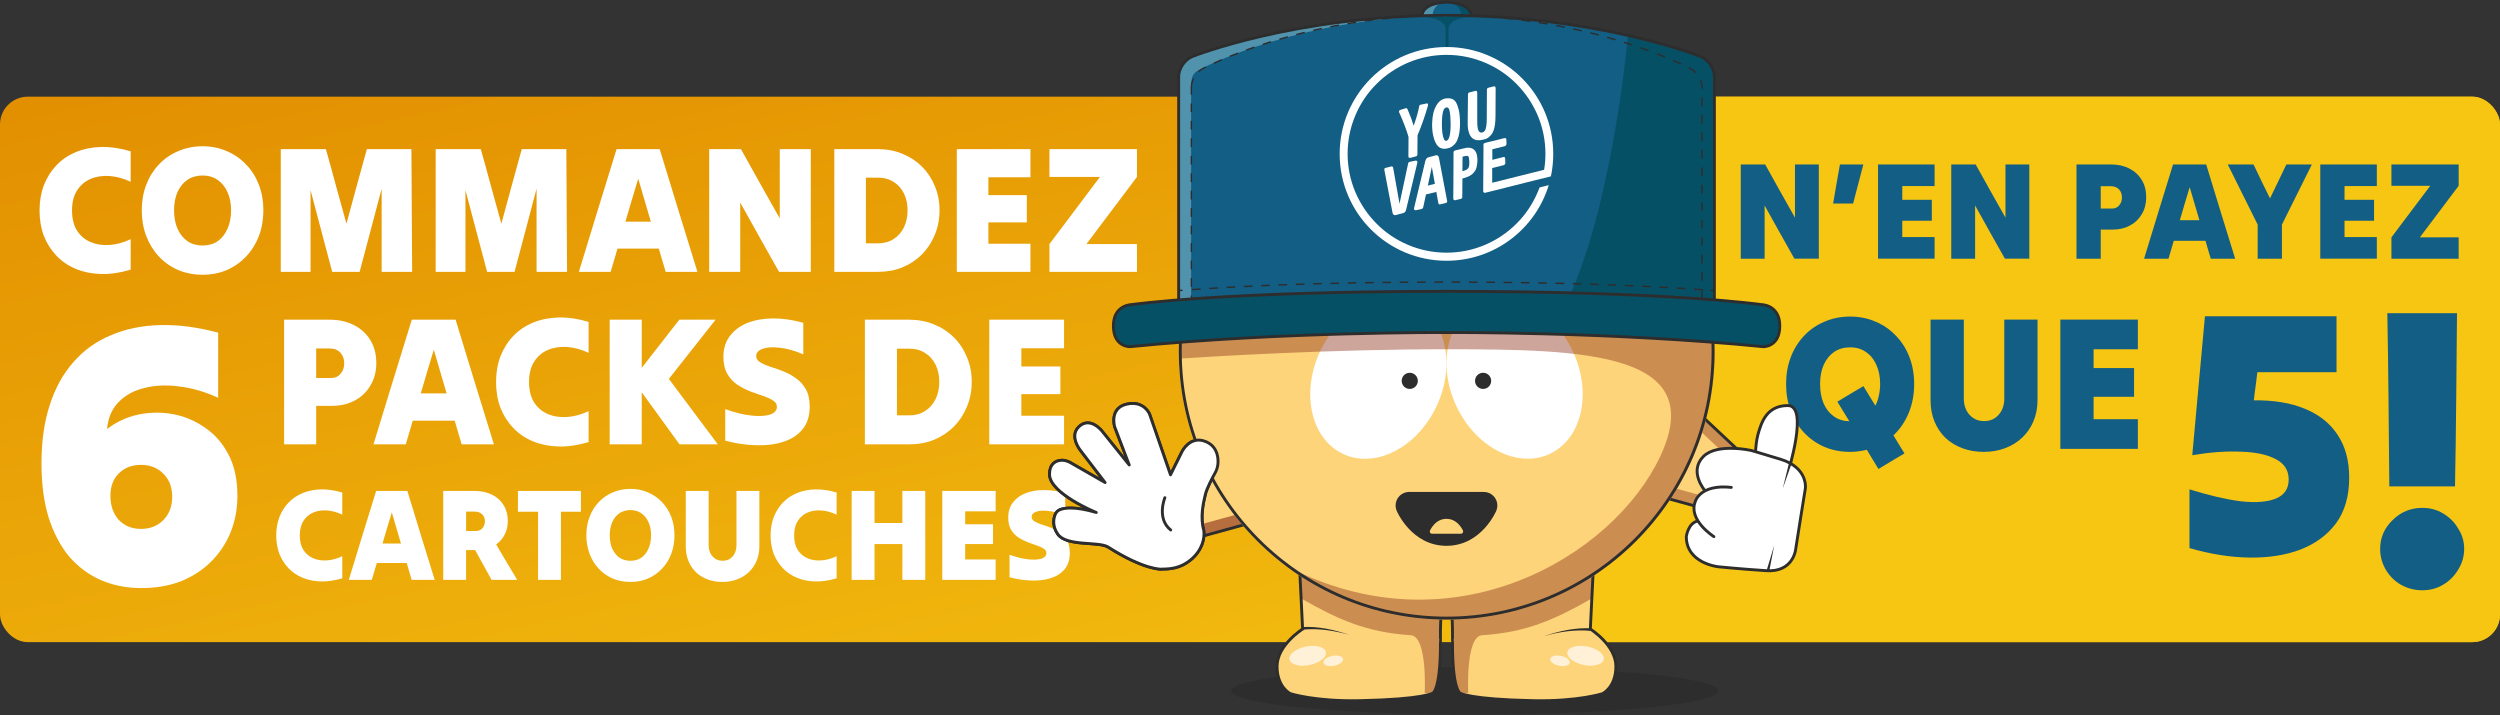 <?xml version="1.0" encoding="UTF-8"?>
<svg xmlns="http://www.w3.org/2000/svg" xmlns:xlink="http://www.w3.org/1999/xlink" version="1.1" viewBox="0 0 332 95">
  <rect x="0" y="0" width="332" height="95" fill="#333333" stroke="none"/>
  <defs>
    <clipPath id="clippath">
      <rect y="12.838" width="332" height="72.436" rx="3.687" ry="3.687" fill="none"/>
    </clipPath>
    <linearGradient id="Dégradé_sans_nom" data-name="Dégradé sans nom" x1="150.914" y1="1443.911" x2="181.086" y2="1582.201" gradientTransform="translate(0 -1464)" gradientUnits="userSpaceOnUse">
      <stop offset="0" stop-color="#e28f00"/>
      <stop offset="1" stop-color="#f6c613"/>
    </linearGradient>
    <clipPath id="clippath-1">
      <rect x="138.917" y="41.809" width="56.268" height="46.812" fill="none"/>
    </clipPath>
    <clipPath id="clippath-2">
      <rect x="138.917" y="41.809" width="56.268" height="46.812" fill="none"/>
    </clipPath>
  </defs>
  <!-- Generator: Adobe Illustrator 28.7.0, SVG Export Plug-In . SVG Version: 1.2.0 Build 136)  -->
  <g>
    <g id="Calque_1">
      <g id="Calque_1-2" data-name="Calque_1">
        <g clip-path="url(#clippath)">
          <g>
            <rect y="12.838" width="332" height="72.436" rx="3.687" ry="3.687" fill="url(#Dégradé_sans_nom)"/>
            <rect x="197.316" y="-119.2" width="300.172" height="299.611" transform="translate(29.141 173.206) rotate(-29.17)" fill="#f6c613"/>
            <path d="M5.251,27.954c0-1.23.192-2.349.575-3.355.399-1.023.959-1.909,1.678-2.66s1.582-1.334,2.588-1.75c1.007-.415,2.117-.639,3.331-.671,1.23-.032,2.54.16,3.93.575v4.05c-.943-.447-1.877-.703-2.804-.767-.927-.064-1.766.064-2.516.384-.751.319-1.35.831-1.797,1.534-.447.687-.671,1.574-.671,2.66s.224,1.981.671,2.684c.447.687,1.046,1.19,1.797,1.51.751.319,1.59.447,2.516.383.927-.064,1.861-.319,2.804-.767v4.05c-1.39.415-2.7.607-3.93.575-1.214-.032-2.325-.256-3.331-.671-1.007-.415-1.869-.999-2.588-1.75s-1.278-1.63-1.678-2.636c-.383-1.022-.575-2.149-.575-3.379h0ZM26.902,36.486c-1.166,0-2.245-.208-3.235-.623-.991-.431-1.845-1.031-2.564-1.797-.719-.767-1.278-1.67-1.678-2.708-.399-1.055-.599-2.197-.599-3.427s.2-2.365.599-3.403.959-1.933,1.678-2.684c.719-.767,1.574-1.358,2.564-1.773.991-.431,2.069-.647,3.235-.647s2.237.216,3.211.647c.99.415,1.845,1.007,2.564,1.773.735.751,1.302,1.646,1.701,2.684.399,1.038.599,2.173.599,3.403s-.2,2.373-.599,3.427c-.399,1.039-.967,1.941-1.701,2.708-.719.767-1.574,1.366-2.564,1.797-.975.415-2.045.623-3.211.623ZM26.902,32.604c.783,0,1.454-.192,2.013-.575.559-.399.991-.951,1.294-1.654.32-.703.479-1.518.479-2.444s-.16-1.734-.479-2.42c-.304-.687-.735-1.222-1.294-1.606-.559-.399-1.23-.599-2.013-.599-.767,0-1.438.192-2.013.575-.559.384-.999.927-1.318,1.63-.304.687-.455,1.494-.455,2.42s.152,1.741.455,2.444c.319.703.759,1.254,1.318,1.654.575.383,1.246.575,2.013.575ZM37.286,36.103v-16.297h5.991c.463,1.63.919,3.283,1.366,4.961.463,1.662.919,3.307,1.366,4.937.447-1.63.895-3.275,1.342-4.937.463-1.678.919-3.331,1.366-4.961h5.92c.016,2.684.032,5.4.048,8.148s.032,5.464.048,8.148h-4.05v-11.048c-.479,1.821-.967,3.667-1.462,5.536-.495,1.853-.983,3.691-1.462,5.512h-3.643c-.479-1.79-.959-3.595-1.438-5.416-.479-1.837-.959-3.651-1.438-5.44v10.856h-3.954ZM57.859,36.103v-16.297h5.991c.463,1.63.919,3.283,1.366,4.961.463,1.662.919,3.307,1.366,4.937.447-1.63.895-3.275,1.342-4.937.463-1.678.919-3.331,1.366-4.961h5.92c.016,2.684.032,5.4.048,8.148s.032,5.464.048,8.148h-4.05v-11.048c-.479,1.821-.967,3.667-1.462,5.536-.495,1.853-.982,3.691-1.462,5.512h-3.643c-.479-1.79-.959-3.595-1.438-5.416-.479-1.837-.959-3.651-1.438-5.44v10.856h-3.954,0ZM76.873,36.103c.831-2.684,1.662-5.4,2.492-8.148.847-2.748,1.686-5.464,2.516-8.148h5.728c.831,2.684,1.662,5.4,2.493,8.148.847,2.748,1.686,5.464,2.516,8.148h-4.218c-.16-.511-.312-1.023-.455-1.534-.144-.527-.296-1.046-.455-1.558h-5.488c-.16.511-.312,1.031-.455,1.558-.144.511-.295,1.023-.455,1.534h-4.219ZM83.056,29.44h3.379c-.272-.943-.551-1.893-.839-2.852-.288-.959-.567-1.909-.839-2.852-.272.943-.559,1.893-.863,2.852-.288.959-.567,1.909-.839,2.852h0ZM94.181,36.103v-16.297h4.218c.847,1.518,1.702,3.052,2.565,4.601.878,1.55,1.741,3.083,2.588,4.601v-9.203h4.122v16.297h-4.218c-.847-1.518-1.71-3.052-2.588-4.601-.863-1.55-1.718-3.084-2.565-4.601v9.203h-4.122ZM110.798,36.103v-16.297h5.8c1.182,0,2.269.208,3.259.623.991.399,1.853.967,2.588,1.701.735.735,1.303,1.598,1.702,2.588.415.975.623,2.045.623,3.211s-.208,2.245-.623,3.235c-.399.991-.967,1.861-1.702,2.612-.735.735-1.597,1.31-2.588,1.725-.99.4-2.077.599-3.259.599h-5.8v.003ZM116.598,23.592h-1.606v8.723h1.606c.799,0,1.494-.192,2.085-.575.591-.383,1.046-.903,1.366-1.558.319-.671.479-1.422.479-2.253s-.16-1.574-.479-2.229c-.32-.655-.775-1.166-1.366-1.534-.591-.383-1.286-.575-2.085-.575h0ZM127.064,36.103v-16.297h9.778v3.739h-5.584v2.373h5.104v3.619h-5.104v2.828h5.584v3.739h-9.778ZM139.366,36.103v-3.691c1.102-1.47,2.221-2.956,3.355-4.458s2.253-2.988,3.355-4.458h-6.71v-3.691h11.623v3.691c-1.102,1.47-2.221,2.956-3.355,4.458s-2.253,2.988-3.355,4.458h6.71v3.691s-11.623,0-11.623,0Z" fill="#fff"/>
            <path d="M28.973,52.828c-1.734-.801-3.452-1.301-5.153-1.501-1.701-.233-3.252-.167-4.653.2-1.401.333-2.552.967-3.452,1.901-.867.901-1.368,2.085-1.501,3.552,1.201-.934,2.552-1.568,4.053-1.901,1.534-.333,3.069-.367,4.603-.1,1.534.267,2.952.851,4.253,1.751,1.334.867,2.402,2.068,3.202,3.602.8,1.501,1.201,3.335,1.201,5.504,0,1.734-.3,3.352-.901,4.853-.6,1.468-1.468,2.769-2.602,3.903-1.101,1.101-2.435,1.968-4.003,2.602-1.568.6-3.319.901-5.253.901s-3.719-.35-5.353-1.051c-1.601-.7-3.002-1.734-4.203-3.102-1.167-1.401-2.085-3.135-2.752-5.203-.634-2.068-.951-4.47-.951-7.205,0-2.935.367-5.52,1.101-7.755.734-2.268,1.784-4.169,3.152-5.704,1.368-1.568,3.019-2.752,4.953-3.552,1.935-.834,4.103-1.284,6.504-1.351,2.402-.067,4.986.267,7.755,1.001v8.656h0ZM18.716,70.239c1.234,0,2.235-.4,3.002-1.201.767-.8,1.151-1.818,1.151-3.052,0-1.267-.384-2.285-1.151-3.052-.767-.8-1.768-1.201-3.002-1.201-1.201,0-2.185.384-2.952,1.151-.734.734-1.101,1.718-1.101,2.952,0,1.301.367,2.368,1.101,3.202.767.801,1.751,1.201,2.952,1.201Z" fill="#fff"/>
            <path d="M37.73,59.006v-16.55h6.036c1.249,0,2.336.243,3.261.73.925.471,1.647,1.136,2.166,1.996.519.86.779,1.866.779,3.018,0,1.136-.26,2.134-.779,2.994-.503.86-1.201,1.525-2.093,1.996-.876.47-1.874.706-2.994.706h-2.117v5.111h-4.259ZM43.766,46.277h-1.777v3.918h2.02c.503,0,.909-.187,1.217-.56.325-.373.487-.836.487-1.387,0-.568-.17-1.038-.511-1.412-.341-.373-.819-.56-1.436-.56h0ZM49.601,59.006c.844-2.726,1.687-5.484,2.531-8.275.86-2.791,1.712-5.549,2.556-8.275h5.817c.844,2.726,1.688,5.484,2.531,8.275.86,2.791,1.712,5.549,2.556,8.275h-4.284c-.162-.519-.316-1.039-.462-1.558-.146-.535-.3-1.063-.462-1.582h-5.573c-.162.519-.316,1.047-.462,1.582-.146.519-.3,1.038-.462,1.558h-4.286ZM55.88,52.239h3.432c-.276-.957-.56-1.923-.852-2.896s-.576-1.939-.852-2.896c-.276.957-.568,1.923-.876,2.896-.292.974-.576,1.939-.852,2.896ZM65.876,50.73c0-1.249.195-2.385.584-3.407.406-1.039.973-1.939,1.704-2.702.73-.763,1.606-1.355,2.629-1.777,1.022-.422,2.15-.649,3.383-.681,1.249-.032,2.58.162,3.991.584v4.113c-.957-.454-1.906-.714-2.847-.779s-1.793.065-2.556.389c-.763.325-1.371.844-1.825,1.558-.454.698-.682,1.598-.682,2.701s.227,2.012.682,2.726c.454.698,1.063,1.209,1.825,1.533.763.325,1.615.454,2.556.389s1.89-.325,2.847-.779v4.113c-1.412.422-2.742.617-3.991.584-1.233-.032-2.361-.26-3.383-.681-1.022-.422-1.898-1.014-2.629-1.777-.73-.763-1.298-1.655-1.704-2.677-.389-1.038-.584-2.182-.584-3.432v.002ZM80.964,59.006v-16.55h4.259v6.401c.827-1.055,1.655-2.118,2.482-3.188.844-1.087,1.679-2.158,2.507-3.213h4.819c-1.022,1.298-2.061,2.612-3.115,3.943-1.038,1.314-2.069,2.62-3.091,3.918,1.071,1.428,2.15,2.872,3.237,4.332,1.103,1.46,2.19,2.913,3.261,4.357h-5.087c-.827-1.152-1.663-2.304-2.507-3.456-.844-1.168-1.679-2.32-2.507-3.456v6.912h-4.259,0ZM107.53,54.016c0,1.233-.325,2.239-.974,3.018-.632.763-1.492,1.314-2.58,1.655-1.07.341-2.271.487-3.602.438-1.33-.032-2.685-.235-4.064-.608v-4.186c1.266.454,2.418.738,3.456.852,1.038.114,1.866.073,2.482-.122.617-.211.925-.56.925-1.046,0-.341-.17-.617-.511-.827-.341-.227-.787-.43-1.338-.609-.536-.178-1.104-.381-1.704-.608-.6-.243-1.176-.544-1.728-.901-.535-.373-.974-.852-1.314-1.436-.341-.6-.511-1.347-.511-2.239,0-1.103.292-2.036.876-2.799s1.371-1.339,2.361-1.728c1.006-.389,2.142-.584,3.408-.584,1.282,0,2.604.195,3.967.584v4.186c-1.136-.487-2.182-.779-3.14-.876-.941-.114-1.695-.065-2.263.146-.568.195-.852.519-.852.974,0,.324.17.592.511.803.341.211.779.406,1.314.584.552.162,1.128.365,1.728.609.601.227,1.169.535,1.704.925.552.373.998.868,1.339,1.485.34.6.511,1.371.511,2.312v-.002ZM114.857,59.006v-16.55h5.89c1.2,0,2.304.211,3.31.633,1.006.406,1.882.982,2.628,1.728.747.746,1.323,1.623,1.728,2.629.422.99.633,2.077.633,3.261s-.211,2.28-.633,3.286c-.405,1.006-.981,1.89-1.728,2.653-.746.746-1.622,1.331-2.628,1.752-1.006.406-2.11.609-3.31.609h-5.89ZM120.747,46.301h-1.631v8.859h1.631c.811,0,1.517-.195,2.117-.584s1.063-.917,1.387-1.582c.325-.681.487-1.444.487-2.288s-.162-1.598-.487-2.264c-.324-.665-.787-1.184-1.387-1.558-.6-.389-1.306-.584-2.117-.584h0ZM131.375,59.006v-16.55h9.931v3.797h-5.671v2.41h5.184v3.675h-5.184v2.872h5.671v3.797h-9.931ZM36.686,71.103c0-.891.139-1.701.417-2.431.289-.741.694-1.383,1.215-1.927s1.146-.966,1.875-1.267c.729-.301,1.534-.463,2.413-.486.891-.023,1.84.116,2.847.417v2.934c-.683-.324-1.36-.509-2.031-.556s-1.279.046-1.823.278c-.544.231-.978.602-1.302,1.111-.324.498-.486,1.14-.486,1.927s.162,1.435.486,1.944c.324.498.758.862,1.302,1.094.544.231,1.152.324,1.823.278.671-.046,1.348-.231,2.031-.556v2.934c-1.007.301-1.956.44-2.847.417-.88-.023-1.684-.185-2.413-.486-.729-.301-1.354-.723-1.875-1.267s-.926-1.181-1.215-1.91c-.278-.741-.417-1.557-.417-2.448ZM46.321,77.006c.602-1.945,1.204-3.912,1.806-5.903.613-1.991,1.221-3.959,1.823-5.903h4.149c.602,1.944,1.204,3.912,1.806,5.903.614,1.991,1.221,3.958,1.823,5.903h-3.056c-.116-.37-.226-.741-.33-1.111-.104-.382-.214-.758-.33-1.129h-3.976c-.116.37-.226.746-.33,1.129-.104.37-.214.741-.33,1.111h-3.056.001ZM50.8,72.179h2.448c-.197-.683-.399-1.372-.608-2.066-.208-.694-.411-1.383-.608-2.066-.197.683-.405,1.372-.625,2.066-.208.694-.411,1.383-.608,2.066h.001ZM58.86,77.006v-11.806h4.184c.88,0,1.649.168,2.309.504.66.324,1.169.787,1.528,1.389.37.59.555,1.285.555,2.083,0,.683-.139,1.291-.417,1.823s-.654.966-1.128,1.302c.463.775.926,1.563,1.389,2.361.474.787.943,1.568,1.406,2.344h-3.403c-.359-.648-.723-1.308-1.094-1.979-.359-.671-.723-1.331-1.094-1.979h-1.198v3.959h-3.038.001ZM63.044,67.943h-1.146v2.57h1.319c.347,0,.631-.122.851-.365.22-.255.33-.561.33-.92,0-.37-.121-.677-.365-.92-.231-.243-.561-.365-.99-.365h0ZM71.455,77.006v-9.046h-2.674v-2.76h8.368v2.76h-2.656v9.046h-3.038ZM83.72,77.283c-.845,0-1.626-.15-2.344-.451-.718-.312-1.337-.746-1.858-1.302s-.926-1.21-1.215-1.962c-.289-.764-.434-1.591-.434-2.483s.145-1.713.434-2.465.695-1.4,1.215-1.944c.521-.556,1.14-.984,1.858-1.285.718-.312,1.499-.469,2.344-.469s1.62.156,2.326.469c.718.301,1.337.729,1.858,1.285.532.544.943,1.192,1.233,1.944.289.752.434,1.574.434,2.465s-.145,1.719-.434,2.483c-.289.752-.7,1.406-1.233,1.962-.521.556-1.14.99-1.858,1.302-.706.301-1.482.451-2.326.451ZM83.72,74.471c.567,0,1.053-.139,1.458-.417.405-.289.718-.689.938-1.198.231-.509.347-1.1.347-1.771s-.116-1.256-.347-1.753c-.22-.498-.532-.886-.938-1.163-.405-.289-.891-.434-1.458-.434-.556,0-1.042.139-1.458.417-.405.278-.723.671-.955,1.181-.22.498-.33,1.082-.33,1.753s.11,1.262.33,1.771c.231.509.55.909.955,1.198.417.278.903.417,1.458.417h0ZM100.845,72.526c0,.729-.128,1.389-.382,1.979-.243.579-.59,1.076-1.042,1.493-.44.417-.961.735-1.563.955-.59.22-1.233.33-1.927.33-.706,0-1.354-.11-1.944-.33s-1.105-.533-1.545-.938c-.428-.417-.764-.914-1.007-1.493-.243-.579-.365-1.233-.365-1.962v-7.361h3.038v7.188c0,.625.174,1.129.521,1.51.347.382.793.573,1.337.573s.984-.191,1.319-.573c.347-.382.521-.885.521-1.51v-7.188h3.039s0,7.327,0,7.327ZM102.335,71.103c0-.891.139-1.701.417-2.431.289-.741.694-1.383,1.215-1.927.521-.544,1.146-.966,1.875-1.267.73-.301,1.534-.463,2.414-.486.891-.023,1.84.116,2.847.417v2.934c-.683-.324-1.36-.509-2.031-.556-.672-.046-1.279.046-1.823.278s-.978.602-1.302,1.111c-.325.498-.487,1.14-.487,1.927s.162,1.435.487,1.944c.324.498.758.862,1.302,1.094s1.151.324,1.823.278c.671-.046,1.348-.231,2.031-.556v2.934c-1.007.301-1.956.44-2.847.417-.88-.023-1.684-.185-2.414-.486-.729-.301-1.354-.723-1.875-1.267s-.926-1.181-1.215-1.91c-.278-.741-.417-1.557-.417-2.448ZM116.137,77.006h-3.039v-11.806h3.039v4.254h3.698v-4.254h3.038v11.806h-3.038v-4.757h-3.698v4.757ZM125.136,77.006v-11.806h7.084v2.708h-4.045v1.719h3.698v2.622h-3.698v2.049h4.045v2.709h-7.084ZM142.07,73.446c0,.88-.232,1.597-.695,2.153-.451.544-1.065.938-1.84,1.181-.764.243-1.621.347-2.57.312-.949-.023-1.915-.168-2.899-.434v-2.986c.903.324,1.724.527,2.465.608s1.331.052,1.771-.087c.44-.15.66-.399.66-.747,0-.243-.122-.44-.365-.59-.243-.162-.561-.307-.955-.434-.382-.127-.787-.272-1.215-.434-.428-.174-.839-.388-1.233-.642-.382-.266-.694-.608-.937-1.024-.243-.428-.365-.961-.365-1.597,0-.787.209-1.453.625-1.997.417-.544.978-.955,1.684-1.233.718-.278,1.528-.417,2.431-.417.914,0,1.858.139,2.83.417v2.986c-.81-.347-1.557-.556-2.24-.625-.671-.081-1.209-.046-1.614.104-.405.139-.608.37-.608.695,0,.231.121.422.365.573.243.15.555.289.937.417.394.116.805.26,1.233.434.428.162.833.382,1.215.66.394.266.712.619.955,1.059.243.428.365.978.365,1.649h0Z" fill="#fff"/>
            <path d="M291.135,60.451c.281-3.052.561-6.136.841-9.25.281-3.115.561-6.183.841-9.204h17.474v7.428h-10.512c-.063.592-.141,1.215-.234,1.869-.093.623-.171,1.246-.234,1.869,2.648-.031,4.906.343,6.775,1.121,1.9.779,3.348,1.931,4.345,3.457,1.028,1.526,1.541,3.426,1.541,5.7,0,2.429-.576,4.438-1.728,6.027-1.153,1.557-2.726,2.725-4.719,3.504-1.962.748-4.22,1.106-6.774,1.075-2.523-.031-5.186-.452-7.989-1.261v-7.802c2.585.81,4.858,1.339,6.821,1.589,1.993.218,3.55.093,4.672-.374,1.121-.467,1.682-1.308,1.682-2.523s-.577-2.118-1.729-2.71c-1.121-.592-2.647-.919-4.579-.981-1.931-.093-4.095.062-6.494.467h0Z" fill="#135e84"/>
            <path d="M317.301,64.59c-.035-3.807-.07-7.632-.106-11.474-.035-3.878-.088-7.72-.158-11.527h9.253c-.035,3.807-.071,7.649-.106,11.527-.035,3.842-.088,7.667-.159,11.474h-8.724ZM321.69,78.39c-1.023,0-1.974-.247-2.856-.74-.846-.493-1.515-1.163-2.009-2.009-.493-.846-.74-1.763-.74-2.75,0-1.48.546-2.749,1.639-3.807,1.093-1.093,2.415-1.639,3.966-1.639,1.022,0,1.938.247,2.749.74.846.493,1.516,1.163,2.009,2.009.529.811.794,1.71.794,2.697s-.265,1.904-.794,2.75c-.493.846-1.163,1.516-2.009,2.009-.811.493-1.727.74-2.749.74h0Z" fill="#135e84"/>
            <path d="M231.174,34.356v-12.518h3.24c.65,1.166,1.307,2.344,1.97,3.534.675,1.19,1.337,2.369,1.988,3.534v-7.069h3.166v12.518h-3.24c-.65-1.166-1.313-2.344-1.988-3.534-.663-1.19-1.319-2.369-1.97-3.534v7.069h-3.166ZM243.441,27.03c.147-.859.294-1.724.441-2.596.16-.871.313-1.736.461-2.596h3.111c-.221.859-.448,1.724-.681,2.596-.234.871-.461,1.736-.682,2.596h-2.65,0ZM249.403,34.356v-12.518h7.51v2.872h-4.289v1.822h3.921v2.78h-3.921v2.172h4.289v2.872h-7.51,0ZM259.128,34.356v-12.518h3.24c.65,1.166,1.307,2.344,1.97,3.534.675,1.19,1.337,2.369,1.988,3.534v-7.069h3.166v12.518h-3.24c-.65-1.166-1.313-2.344-1.988-3.534-.663-1.19-1.319-2.369-1.97-3.534v7.069h-3.166ZM275.757,34.356v-12.518h4.565c.945,0,1.767.184,2.467.552.699.356,1.245.859,1.638,1.51.393.65.589,1.411.589,2.283,0,.859-.196,1.614-.589,2.264-.38.65-.908,1.154-1.583,1.509-.663.356-1.418.534-2.264.534h-1.602v3.866h-3.221ZM280.322,24.729h-1.344v2.964h1.528c.38,0,.687-.141.92-.423.246-.282.369-.632.369-1.049,0-.43-.129-.785-.387-1.068-.258-.282-.62-.423-1.086-.423h0ZM284.735,34.356c.638-2.062,1.276-4.148,1.914-6.259.651-2.111,1.295-4.197,1.933-6.259h4.4c.638,2.062,1.276,4.148,1.914,6.259.651,2.111,1.295,4.197,1.933,6.259h-3.24c-.122-.393-.239-.785-.349-1.178-.111-.405-.227-.804-.35-1.197h-4.216c-.122.393-.239.792-.349,1.197-.111.393-.227.785-.35,1.178h-3.24ZM289.484,29.239h2.596c-.209-.724-.423-1.454-.644-2.191-.221-.736-.436-1.467-.645-2.191-.208.724-.429,1.454-.662,2.191-.221.736-.436,1.466-.645,2.191h0ZM299.819,34.356v-4.528c-.65-1.313-1.313-2.645-1.988-3.995-.675-1.35-1.338-2.681-1.988-3.995h3.424c.356.749.718,1.503,1.086,2.264.38.749.749,1.497,1.104,2.246.356-.749.718-1.497,1.087-2.246.368-.761.73-1.516,1.086-2.264h3.387c-.651,1.313-1.313,2.645-1.988,3.995-.675,1.35-1.338,2.681-1.988,3.995v4.528h-3.222ZM308.133,34.356v-12.518h7.511v2.872h-4.29v1.822h3.921v2.78h-3.921v2.172h4.29v2.872s-7.511,0-7.511,0ZM317.582,34.356v-2.835c.847-1.129,1.706-2.27,2.577-3.424.872-1.154,1.731-2.295,2.578-3.424h-5.155v-2.835h8.928v2.835c-.846,1.129-1.706,2.27-2.577,3.424s-1.73,2.295-2.577,3.424h5.154v2.835h-8.928Z" fill="#135e84"/>
            <path d="M245.696,60.009c-1.229,0-2.364-.219-3.407-.656-1.043-.454-1.944-1.085-2.701-1.893-.757-.808-1.346-1.758-1.766-2.852-.421-1.11-.631-2.313-.631-3.609s.21-2.49.631-3.584c.42-1.094,1.009-2.036,1.766-2.826.757-.808,1.658-1.43,2.701-1.868,1.043-.454,2.178-.681,3.407-.681s2.355.227,3.381.681c1.043.437,1.944,1.06,2.701,1.868.774.791,1.371,1.733,1.791,2.826.421,1.094.631,2.288.631,3.584,0,1.397-.244,2.684-.731,3.861-.488,1.161-1.161,2.145-2.019,2.953.235.387.479.791.731,1.211.253.404.497.799.732,1.186-.572.336-1.152.681-1.741,1.035-.572.353-1.144.698-1.716,1.035-.252-.421-.513-.85-.782-1.287-.253-.421-.505-.841-.758-1.262-.353.084-.715.151-1.085.202-.37.05-.748.076-1.135.076ZM241.708,50.999c0,.959.152,1.809.454,2.549.32.74.774,1.321,1.363,1.741.589.421,1.279.639,2.07.656-.27-.438-.539-.875-.808-1.312-.252-.438-.513-.867-.782-1.287.572-.337,1.144-.681,1.716-1.035.589-.353,1.169-.698,1.741-1.035.269.421.53.85.783,1.287.269.438.538.875.807,1.312.202-.387.353-.824.454-1.312.118-.488.177-1.009.177-1.565,0-.976-.168-1.825-.505-2.549-.319-.723-.774-1.287-1.363-1.691-.588-.421-1.295-.631-2.119-.631-.808,0-1.515.202-2.12.606-.589.404-1.052.976-1.388,1.716-.32.723-.48,1.573-.48,2.549h0ZM270.587,53.094c0,1.06-.185,2.019-.555,2.877-.353.841-.858,1.565-1.514,2.17-.639.606-1.396,1.068-2.271,1.388-.858.32-1.792.479-2.802.479-1.026,0-1.968-.16-2.826-.479s-1.607-.774-2.246-1.363c-.623-.606-1.111-1.329-1.464-2.17s-.53-1.792-.53-2.852v-10.7h4.416v10.448c0,.908.253,1.64.758,2.196.504.555,1.152.833,1.943.833s1.43-.278,1.918-.833c.505-.555.757-1.287.757-2.196v-10.448h4.416v10.65h0ZM273.612,59.605v-17.161h10.297v3.937h-5.881v2.499h5.376v3.811h-5.376v2.978h5.881v3.937h-10.297Z" fill="#135e84"/>
          </g>
        </g>
        <path d="M195.846,94.91c17.868,0,32.353-1.417,32.353-3.165s-14.485-3.165-32.353-3.165-32.354,1.417-32.354,3.165,14.485,3.165,32.354,3.165Z" fill="#2d2d2d"/>
        <path d="M191.591,80.126s-11.623-2.233-19.061-5.855l.457,9.267s-3.394,2.128-3.394,4.958c0,2.796,1.776,3.622,1.776,3.622,0,0,3.236,1.055,9.214.932,8.581-.176,9.724-1.02,9.724-1.02,0,0,.985-.475.985-6.523.017-.018-.106-3.763.299-5.381Z" fill="#fdd47a"/>
        <path d="M192.593,80.126s11.623-2.233,19.06-5.855l-.457,9.267s3.394,2.128,3.394,4.958c0,2.796-1.776,3.622-1.776,3.622,0,0-3.235,1.055-9.214.932-8.581-.176-9.724-1.02-9.724-1.02,0,0-.984-.475-.984-6.523-.018-.018.105-3.763-.299-5.381Z" fill="#fdd47a"/>
        <g opacity=".45">
          <path d="M190.324,91.977l-1.125.088s.387-7.42-1.776-7.702c-5.926-.369-9.741-2.092-14.629-4.888l-.211-4.255-.053-.967c7.42,3.622,19.06,5.855,19.06,5.855-.263,1.073-.299,3.095-.299,4.326,0,.616.018,1.037.018,1.037,0,6.594-.985,6.506-.985,6.506h0Z" fill="#913820"/>
          <path d="M193.859,91.977l1.125.088s-.387-7.42,1.776-7.702c5.926-.369,9.741-2.092,14.63-4.888l.211-4.255.052-.967c-7.42,3.622-19.06,5.855-19.06,5.855.264,1.073.299,3.095.299,4.326,0,.616-.018,1.037-.018,1.037,0,6.594.985,6.506.985,6.506Z" fill="#913820"/>
        </g>
        <path d="M191.591,80.126s-11.623-2.233-19.061-5.855l.457,9.267s-3.394,2.128-3.394,4.958c0,2.796,1.776,3.622,1.776,3.622,0,0,3.236,1.055,9.214.932,8.581-.176,9.724-1.02,9.724-1.02,0,0,.985-.475.985-6.523.017-.018-.106-3.763.299-5.381Z" fill="none" stroke="#2d2d2d" stroke-miterlimit="10" stroke-width=".387"/>
        <path d="M205.077,84.469c1.987-.668,4.079-1.125,6.19-1.037l-.036.352c-2.057-.211-4.167.123-6.154.686h0Z" fill="#2d2d2d"/>
        <path d="M179.141,84.293c-2.004-.545-4.097-.897-6.172-.668l-.035-.352c2.128-.123,4.22.352,6.207,1.02Z" fill="#2d2d2d"/>
        <path d="M192.593,80.126s11.623-2.233,19.06-5.855l-.457,9.267s3.394,2.128,3.394,4.958c0,2.796-1.776,3.622-1.776,3.622,0,0-3.235,1.055-9.214.932-8.581-.176-9.724-1.02-9.724-1.02,0,0-.984-.475-.984-6.523-.018-.018.105-3.763-.299-5.381Z" fill="none" stroke="#2d2d2d" stroke-miterlimit="10" stroke-width=".387"/>
        <path d="M212.977,87.577c.138-.675-.831-1.443-2.163-1.715-1.332-.272-2.523.056-2.661.731-.138.676.83,1.444,2.162,1.715,1.332.272,2.524-.056,2.662-.731h0Z" fill="#fff1d7"/>
        <path d="M208.463,88.021c.073-.362-.445-.773-1.159-.918-.714-.146-1.352.03-1.426.391-.073.362.445.773,1.159.918s1.352-.03,1.426-.391Z" fill="#fff1d7"/>
        <path d="M173.915,88.311c1.332-.272,2.3-1.04,2.162-1.715-.137-.675-1.329-1.003-2.661-.731-1.332.272-2.3,1.039-2.163,1.715.138.676,1.33,1.003,2.662.731h0Z" fill="#fff1d7"/>
        <path d="M177.194,88.412c.714-.146,1.233-.557,1.159-.918-.074-.362-.712-.537-1.426-.391-.713.146-1.232.557-1.158.918.073.362.712.537,1.425.391Z" fill="#fff1d7"/>
        <path d="M222.664,52.133l10.992,10.295-3.13,6.261-11.408-3.13,3.546-13.427h0Z" fill="#fdd47a"/>
        <path d="M219.518,64.042l9.249,2.537,2.232-4.464.898.84-2.686,5.374-10.093-2.769.4-1.518h0Z" fill="#913820" isolation="isolate" opacity=".45"/>
        <path d="M222.203,53.877l.461-1.744,9.075,8.502-.74,1.48-8.796-8.238h0Z" fill="#913820" isolation="isolate" opacity=".45"/>
        <path d="M222.664,52.133l10.992,10.295-3.13,6.261-11.408-3.13,3.546-13.427h0Z" fill="none" stroke="#2d2d2d" stroke-miterlimit="10" stroke-width=".387"/>
        <path d="M237.431,62.796s2.819-8.938,0-8.938-3.513,2.221-3.965,3.805-.348,4.159-.348,4.159l4.313.974Z" fill="#fff" stroke="#2d2d2d" stroke-linecap="round" stroke-miterlimit="10" stroke-width=".387"/>
        <path d="M226.387,65.113s-2.156-2.511-.175-4.493c1.82-1.82,6.346-.8,6.346-.8,0,0,.24.058,3.904,1.171s3.292,3.849,3.292,3.849l-.649,4.035-.649,4.127s-.325,3.021-3.895,2.785c-3.569-.236-6.369-.521-6.369-.521,0,0-4.25-.433-4.25-4.004,0,0,.231-1.837,1.557-2.078" fill="#fff"/>
        <path d="M226.387,65.113s-2.156-2.511-.175-4.493c1.82-1.82,6.346-.8,6.346-.8,0,0,.24.058,3.904,1.171s3.292,3.849,3.292,3.849l-.649,4.035-.649,4.127s-.325,3.021-3.895,2.785c-3.569-.236-6.369-.521-6.369-.521,0,0-4.25-.433-4.25-4.004,0,0,.231-1.837,1.557-2.078" fill="none" stroke="#2d2d2d" stroke-linecap="round" stroke-miterlimit="10" stroke-width=".387"/>
        <path d="M227.603,71.264s-3.471-2.2-2.463-4.679c0,0,.614-2.312,4.777-1.859" fill="#fff"/>
        <path d="M227.603,71.264s-3.471-2.2-2.463-4.679c0,0,.614-2.312,4.777-1.859" fill="none" stroke="#2d2d2d" stroke-linecap="round" stroke-miterlimit="10" stroke-width=".387"/>
        <path d="M235.623,72.4l-.998,3.306c-.029.093.024.192.117.22.099.03.204-.033.224-.135l.656-3.39h.001,0Z" fill="#2d2d2d"/>
        <path d="M236.747,64.888l1.183-3.355c.032-.091-.016-.192-.107-.225-.097-.035-.206.023-.23.125l-.848,3.455h.002Z" fill="#2d2d2d"/>
        <g clip-path="url(#clippath-1)">
          <g>
            <path d="M165.411,55.233l-10.99,10.295,3.13,6.26,11.408-3.13s-3.548-13.425-3.548-13.425Z" fill="#fdd47a"/>
            <path d="M168.558,67.14l-9.249,2.537-2.233-4.464-.897.842,2.685,5.372,10.095-2.769-.401-1.517h0Z" fill="#913820" isolation="isolate" opacity=".65"/>
            <path d="M165.871,56.975l-.46-1.743-9.075,8.5.74,1.481,8.795-8.238Z" fill="#fff1d7"/>
            <path d="M165.411,55.233l-10.99,10.295,3.13,6.26,11.408-3.13s-3.548-13.425-3.548-13.425Z" fill="none" stroke="#2d2d2d" stroke-miterlimit="10" stroke-width=".387"/>
            <path d="M147.163,72.649c-1.238-.789-5.551-.033-6.709-1.743-.755-1.112-.525-2.098-.312-2.601.118-.278.333-.502.613-.615.608-.247,1.984-.464,4.827.367,0,0-6.17-2.509-6.204-5.052-.018-1.332.765-1.877,1.673-1.884.387-.002.811.154,1.147.346l4.56,2.616-3.244-4.232s-1.536-1.862-.292-3.124c1.517-1.538,3.131.531,3.131.531l3.61,4.492-1.942-5.093s-.716-2.448,1.595-2.982c2.311-.535,3.051,1.333,3.051,1.333l2.777,8.048,1.551-3.125s1.056-2.082,3.047-1.319c1.423.545,1.763,1.805,1.708,2.868-.025.465-.157.916-.384,1.321-.401.715-1.098,2.027-1.299,2.859-.273,1.128-.711,3.048-.206,4.771.149,1.048-.203,2.654-1.764,3.938-1.347,1.11-2.758,1.211-3.815,1.202l-.019.017s-2.266.143-7.1-2.938h0Z" fill="#fff" stroke="#2d2d2d" stroke-linecap="round" stroke-linejoin="round" stroke-width=".387"/>
            <path d="M154.694,66.093s-1.139,2.773.776,4.289" fill="none" stroke="#2d2d2d" stroke-linecap="round" stroke-linejoin="round" stroke-width=".387"/>
          </g>
        </g>
        <path d="M192.118,82.285c19.646,0,35.572-15.926,35.572-35.572s-15.926-35.572-35.572-35.572-35.572,15.926-35.572,35.572,15.926,35.572,35.572,35.572h0Z" fill="#fdd47a"/>
        <path d="M182.324,12.76c.598-1.389,3.499-7.385,9.952-8.845,0,0,.668-.053.352.739-1.671,4.132-.686,6.26-.686,6.26,0,0,.176.598,1.002-.158.774-.721,3.869-4.484,8.423-2.198,0,0,2.532,1.547.211,1.899-2.092.316-2.831,1.178-2.919,1.653" fill="#fdd47a"/>
        <path d="M205.808,60.277c4.276-1.999,5.652-8.091,3.073-13.606-2.579-5.516-8.135-8.367-12.411-6.368-4.275,1.999-5.651,8.091-3.072,13.606,2.579,5.516,8.135,8.367,12.41,6.368Z" fill="#fff"/>
        <path d="M196.957,51.65c.592,0,1.072-.48,1.072-1.073s-.48-1.073-1.072-1.073-1.073.48-1.073,1.073.48,1.073,1.073,1.073Z" fill="#2d2d2d"/>
        <path d="M190.785,53.922c2.579-5.516,1.203-11.608-3.072-13.607-4.276-1.999-9.832.852-12.411,6.368-2.578,5.516-1.203,11.608,3.073,13.606,4.275,1.999,9.832-.852,12.41-6.368h0Z" fill="#fff"/>
        <path d="M187.215,51.65c.593,0,1.073-.48,1.073-1.073s-.48-1.073-1.073-1.073-1.072.48-1.072,1.073.48,1.073,1.072,1.073Z" fill="#2d2d2d"/>
        <path d="M178.741,35.437s3.991-6.453,9.565-3.446l-1.16,2.145c.017.018-2.761-1.987-8.405,1.301Z" fill="#b97045"/>
        <path d="M205.38,35.437s-3.991-6.453-9.565-3.446l1.16,2.145c-.017.018,2.761-1.987,8.405,1.301Z" fill="#b97045"/>
        <path d="M198.85,67.132c0-.997-.808-1.806-1.806-1.806h-9.905c-.997,0-1.806.808-1.806,1.806,0,.243.049.477.138.688,0,0,1.941,4.665,6.621,4.665s6.62-4.663,6.62-4.663c.089-.214.138-.447.138-.69Z" fill="#2d2d2d"/>
        <path d="M189.49,70.576c0,.383.312.695.695.695h3.813c.383,0,.695-.312.695-.695,0-.093-.019-.184-.054-.265,0,0-.747-1.796-2.547-1.796s-2.548,1.796-2.548,1.796c-.034.084-.054.172-.054.265h0Z" fill="#fdd47a" stroke="#2d2d2d" stroke-miterlimit="10" stroke-width=".775"/>
        <g opacity=".45">
          <path d="M192.118,11.142c-19.641,0-35.572,15.931-35.572,35.572,0,.299,0,.615.018.914,4.027-.264,19.746-1.248,35.589-1.248,18.375,0,34.798.44,28.327,14.225-6.242,13.311-27.711,26.094-49.796,14.489,5.96,4.519,13.398,7.192,21.452,7.192,19.64,0,35.571-15.931,35.571-35.572s-15.931-35.572-35.589-35.572h0Z" fill="#913820"/>
        </g>
        <path d="M227.496,46.706c0,19.539-15.839,35.378-35.378,35.378s-35.378-15.839-35.378-35.378,15.84-35.378,35.378-35.378,35.378,15.839,35.378,35.378Z" fill="none" stroke="#2d2d2d" stroke-width=".387"/>
        <path d="M182.324,12.76c.598-1.389,3.499-7.385,9.952-8.845,0,0,.668-.053.352.739-1.671,4.132-.686,6.26-.686,6.26,0,0,.176.598,1.002-.158.774-.721,3.869-4.484,8.423-2.198,0,0,2.532,1.547.211,1.899-2.092.316-2.831,1.178-2.919,1.653" fill="none" stroke="#2d2d2d" stroke-miterlimit="10" stroke-width=".387"/>
        <path d="M192.116.287s-3.289,0-3.289,1.934h6.577c-.018-1.934-3.288-1.934-3.288-1.934Z" fill="#135e84"/>
        <path d="M192.116.287s-3.289,0-3.289,1.934h1.407c0-1.934,1.882-1.934,1.882-1.934Z" fill="#5193ad"/>
        <path d="M192.168.287s3.289,0,3.289,1.934h-1.407c0-1.934-1.882-1.934-1.882-1.934Z" fill="#065066"/>
        <path d="M192.116.287s-3.289,0-3.289,1.934h6.577c-.018-1.934-3.288-1.934-3.288-1.934Z" fill="none" stroke="#2d2d2d" stroke-miterlimit="10" stroke-width=".387"/>
        <path d="M156.526,10.169c0-1.073.809-2.251,1.794-2.655,0,0,13.662-5.469,33.778-5.469s33.778,5.469,33.778,5.469c.985.404,1.794,1.583,1.794,2.655v30.947c0,1.055-.88,1.934-1.935,1.934h-67.274c-1.073,0-1.935-.879-1.935-1.934V10.169h0Z" fill="#135e84"/>
        <path d="M158.179,41.116V11.576c0-1.829.44-2.022,1.759-2.655,0,0,13.187-6.805,32.652-6.875h-.457c-20.115,0-33.778,5.469-33.778,5.469-.985.404-1.793,1.583-1.793,2.655v30.947c0,1.055.879,1.934,1.934,1.934h1.6c-1.073,0-1.917-.879-1.917-1.934h0Z" fill="#5193ad"/>
        <path d="M227.687,10.169c0-1.073-.791-2.251-1.758-2.655,0,0-13.346-5.469-33.005-5.469h-.351c19.869.088,33.321,5.469,33.321,5.469.984.404,1.793,1.6,1.793,2.655Z" fill="#135e84"/>
        <path d="M225.753,43.051h.053c1.037,0,1.881-.879,1.881-1.934,0,1.055-.879,1.934-1.934,1.934h0Z" fill="#135e84"/>
        <path d="M227.687,41.116V10.169c0-1.073-.809-2.251-1.793-2.655,0,0-.827-.545-9.689-2.884-.58,5.908-3.112,27.571-9.706,38.403h19.272c1.037.018,1.916-.862,1.916-1.917h0Z" fill="#065066"/>
        <path d="M156.526,10.169c0-1.073.809-2.251,1.794-2.655,0,0,13.662-5.469,33.778-5.469s33.778,5.469,33.778,5.469c.985.404,1.794,1.583,1.794,2.655v30.947c0,1.055-.88,1.934-1.935,1.934h-67.274c-1.073,0-1.935-.879-1.935-1.934V10.169h0Z" fill="none" stroke="#2d2d2d" stroke-miterlimit="10" stroke-width=".387"/>
        <path d="M158.214,11.558c0-1.02.774-2.145,1.706-2.532,0,0,13.012-6.981,32.196-6.981s32.195,6.981,32.195,6.981c.95.369,1.706,1.512,1.706,2.532v27.729c0,1.02-.827,1.846-1.846,1.846h-64.11c-1.02,0-1.847-.826-1.847-1.846V11.558Z" fill="none" stroke="#2d2d2d" stroke-dasharray="1.16 1.16" stroke-miterlimit="10" stroke-width=".194"/>
        <path d="M233.982,40.448s-12.203-1.758-41.796-1.758-41.796,1.758-41.796,1.758c0,0-2.444,0-2.444,2.831s2.198,2.761,2.198,2.761c20.115-2.005,42.042-1.882,42.042-1.882,0,0,21.927-.123,42.042,1.882,0,0,2.198.07,2.198-2.761s-2.444-2.831-2.444-2.831h0Z" fill="#065066"/>
        <path d="M233.894,40.448s-12.203-1.758-41.796-1.758-41.796,1.758-41.796,1.758c0,0-2.444,0-2.444,2.831s2.198,2.761,2.198,2.761c20.115-2.005,42.06-1.882,42.06-1.882,0,0,21.926-.123,42.042,1.882,0,0,2.198.07,2.198-2.761s-2.462-2.831-2.462-2.831h0Z" fill="none" stroke="#2d2d2d" stroke-miterlimit="10" stroke-width=".387"/>
        <path d="M227.67,38.602c-.176-.017-.352-.035-.528-.035" fill="none" stroke="#2d2d2d" stroke-miterlimit="10" stroke-width=".194"/>
        <path d="M226.105,38.479c-6.612-.475-17.654-1.02-34.007-1.02-16.81,0-28.011.563-34.552,1.055" fill="none" stroke="#2d2d2d" stroke-dasharray="1.15 1.15" stroke-miterlimit="10" stroke-width=".194"/>
        <path d="M157.036,38.549c-.176.018-.351.035-.527.035" fill="none" stroke="#2d2d2d" stroke-miterlimit="10" stroke-width=".194"/>
        <path d="M192.327,2.204s0,3.693,0,1.758c0-1.741,3.235-1.706,3.235-1.706l-3.235-.053h0Z" fill="#065066"/>
        <path d="M192.01,2.204s0,3.693,0,1.758c0-1.741-3.235-1.706-3.235-1.706l3.235-.053h0Z" fill="#065066"/>
        <path d="M192.168,2.204v4.044" fill="none" stroke="#065066" stroke-miterlimit="10" stroke-width=".387"/>
        <path d="M186.507,16.587c.263.686.439,1.231.545,1.6l-.018,2.567c0,.07.018.141.07.176.053.053.106.053.176.035l.739-.193c.14-.035.211-.123.211-.264l.017-2.532c.563-1.336,1.02-2.655,1.389-3.956.018-.106.018-.176-.017-.229s-.088-.07-.158-.053l-.757.158c-.14.017-.211.088-.228.176-.123.703-.369,1.583-.739,2.62-.211-.686-.474-1.407-.808-2.163-.036-.088-.088-.141-.124-.158-.035-.018-.105-.018-.175.018l-.686.211c-.088.035-.141.088-.158.158-.018.088,0,.176.07.264.158.369.387.879.651,1.565Z" fill="#fff"/>
        <path d="M193.54,18.574c.123-.299.211-.615.264-.967.052-.352.088-.721.088-1.108,0-.809-.053-1.477-.194-2.004-.105-.404-.228-.721-.369-.95-.158-.229-.352-.369-.58-.44-.123-.035-.282-.053-.458-.053-.175,0-.316.018-.457.053-.351.088-.65.299-.896.615-.247.334-.44.721-.563,1.196s-.176.985-.194,1.547c0,.633.053,1.196.176,1.67.106.457.264.809.44,1.073s.404.44.686.51c.228.07.51.053.844-.035.263-.07.51-.194.721-.405.211-.158.369-.422.492-.703h0ZM192.485,18.135c-.053.193-.123.316-.176.404-.07.088-.141.141-.229.158-.123.035-.228-.035-.316-.211s-.158-.44-.211-.791c-.053-.352-.07-.774-.07-1.248,0-.791.07-1.354.175-1.688.053-.176.106-.299.176-.352.071-.07.159-.123.282-.141.088-.018.175.018.246.106.07.088.123.246.158.44.035.193.07.44.088.721.018.281.035.598.035.967,0,.721-.053,1.266-.158,1.635Z" fill="#fff"/>
        <path d="M197.707,18.223c.194-.158.352-.334.475-.528.105-.193.211-.44.264-.703.07-.281.105-.545.123-.809.017-.264.035-.563.035-.914l.017-3.569c0-.07-.017-.141-.07-.193-.053-.053-.105-.053-.176-.035l-.703.176c-.141.035-.211.123-.211.264l-.018,3.763c0,.457-.017.826-.07,1.108-.053.281-.105.475-.193.58-.088.123-.194.193-.334.229-.247.053-.422-.035-.528-.299-.105-.264-.141-.686-.141-1.284v-3.71c0-.07-.017-.141-.07-.193-.053-.053-.105-.053-.176-.035l-.773.193c-.141.035-.211.123-.211.264l-.036,3.693c-.017.563.036,1.037.176,1.424.123.387.334.668.616.826.299.176.721.211,1.266.07.316-.053.545-.158.738-.316v-.002Z" fill="#fff"/>
        <path d="M187.948,21.335l-.668.141c-.158.018-.263.105-.281.246l-1.143,5.328-.844-4.765c-.018-.07-.035-.123-.088-.158-.053-.035-.105-.035-.176-.018l-.703.176c-.158.035-.229.123-.211.246l1.09,5.697c.018.141.088.246.158.299.088.053.176.07.282.035l.984-.264c.088-.018.159-.07.247-.158.07-.088.123-.176.14-.299l1.495-6.26c0-.193-.088-.281-.282-.246h0Z" fill="#fff"/>
        <path d="M191.096,20.966c-.018-.141-.07-.229-.158-.299-.088-.053-.176-.07-.282-.035l-.984.264c-.088.018-.159.07-.229.158-.07.088-.123.176-.158.317l-1.495,6.26c-.017.088-.017.158.035.229.053.053.123.07.229.053l.668-.141c.158-.035.264-.123.281-.246l.37-1.706,1.371-.334.264,1.477c.035.158.123.211.264.176l.703-.176c.158-.035.229-.123.211-.246l-1.09-5.75h0ZM189.619,24.641l.527-2.479.405,2.251-.932.229h0Z" fill="#fff"/>
        <path d="M195.509,19.717c-.281-.123-.633-.141-1.02-.035l-.509.123h-.018l-.721.176c-.141.035-.193.123-.211.246l-.018,3.763v.193l-.017,2.18c0,.07.017.141.07.176.035.035.088.053.141.053h.035l.739-.176c.14-.035.211-.123.211-.246l.017-2.462c.281-.07.528-.158.739-.246s.369-.176.492-.281c.123-.106.211-.176.264-.246.053-.07.105-.141.176-.229,0-.018.017-.018.017-.035l.018-.018c.123-.193.211-.528.264-.967.052-.44.017-.844-.071-1.213-.123-.387-.316-.633-.598-.756h0ZM195.105,22.003c-.053.316-.246.545-.58.633l-.317.105.018-1.934c.052-.018.123-.035.211-.053.07-.018.14-.035.193-.035.053-.017.088-.017.106-.017.07-.018.123,0,.193.017.07.035.106.088.123.176.035.123.053.299.07.545,0,.264,0,.44-.017.563Z" fill="#fff"/>
        <path d="M204.811,23.726l1.161-.299-1.161.281v.018Z" fill="#fff"/>
        <path d="M192.098,6.248c-7.842,0-14.19,6.348-14.19,14.19s6.348,14.19,14.19,14.19c6.4,0,11.799-4.22,13.575-10.04l-1.214.299c-.088.211-.158.44-.263.651-.669,1.565-1.601,2.972-2.814,4.167-1.213,1.213-2.602,2.145-4.167,2.813-1.618.686-3.341,1.037-5.117,1.037s-3.499-.352-5.117-1.037c-1.565-.668-2.971-1.6-4.167-2.813-1.213-1.213-2.145-2.62-2.814-4.167-.685-1.618-1.037-3.341-1.037-5.117s.352-3.499,1.037-5.117c.669-1.565,1.601-2.972,2.814-4.167,1.213-1.213,2.62-2.145,4.167-2.813,1.618-.686,3.341-1.037,5.117-1.037s3.499.352,5.117,1.037c1.565.668,2.971,1.6,4.167,2.813,1.213,1.213,2.145,2.62,2.814,4.167.685,1.618,1.037,3.341,1.037,5.117,0,.721-.053,1.424-.176,2.128l-6.893,1.723v-1.952l1.53-.387c.07-.017.123-.053.158-.123.053-.07.071-.123.053-.194l-.017-.528c0-.193-.088-.281-.247-.229l-1.459.369v-1.407l1.635-.404c.071-.018.123-.053.176-.123s.07-.123.07-.193l-.017-.528c0-.193-.088-.264-.264-.229l-1.829.457h-.035l-.703.176c-.123.035-.194.088-.211.193v.949l-.035,4.906v.352c0,.07.017.141.07.176.035.035.07.053.123.053h.035l.229-.053.51-.123,1.916-.475c.012,0,.024-.006.036-.018l4.905-1.231,1.161-.281c.035-.158.07-.334.105-.51.141-.809.211-1.635.211-2.479.018-7.842-6.33-14.19-14.172-14.19v.002Z" fill="#fff"/>
        <g clip-path="url(#clippath-2)">
          <g>
            <path d="M147.163,72.649c-1.238-.789-5.551-.033-6.709-1.743-.755-1.112-.525-2.098-.312-2.601.118-.278.333-.502.613-.615.608-.247,1.984-.464,4.827.367,0,0-6.17-2.509-6.204-5.052-.018-1.332.765-1.877,1.673-1.884.387-.002.811.154,1.147.346l4.56,2.616-3.244-4.232s-1.536-1.862-.292-3.124c1.517-1.538,3.131.531,3.131.531l3.61,4.492-1.942-5.093s-.716-2.448,1.595-2.982c2.311-.535,3.051,1.333,3.051,1.333l2.777,8.048,1.551-3.125s1.056-2.082,3.047-1.319c1.423.545,1.763,1.805,1.708,2.868-.025.465-.157.916-.384,1.321-.401.715-1.098,2.027-1.299,2.859-.273,1.128-.711,3.048-.206,4.771.149,1.048-.203,2.654-1.764,3.938-1.347,1.11-2.758,1.211-3.815,1.202l-.019.017s-2.266.143-7.1-2.938h0Z" fill="#fff" stroke="#2d2d2d" stroke-linecap="round" stroke-linejoin="round" stroke-width=".387"/>
            <path d="M154.694,66.093s-1.139,2.773.776,4.289" fill="none" stroke="#2d2d2d" stroke-linecap="round" stroke-linejoin="round" stroke-width=".387"/>
          </g>
        </g>
      </g>
    </g>
  </g>
</svg>